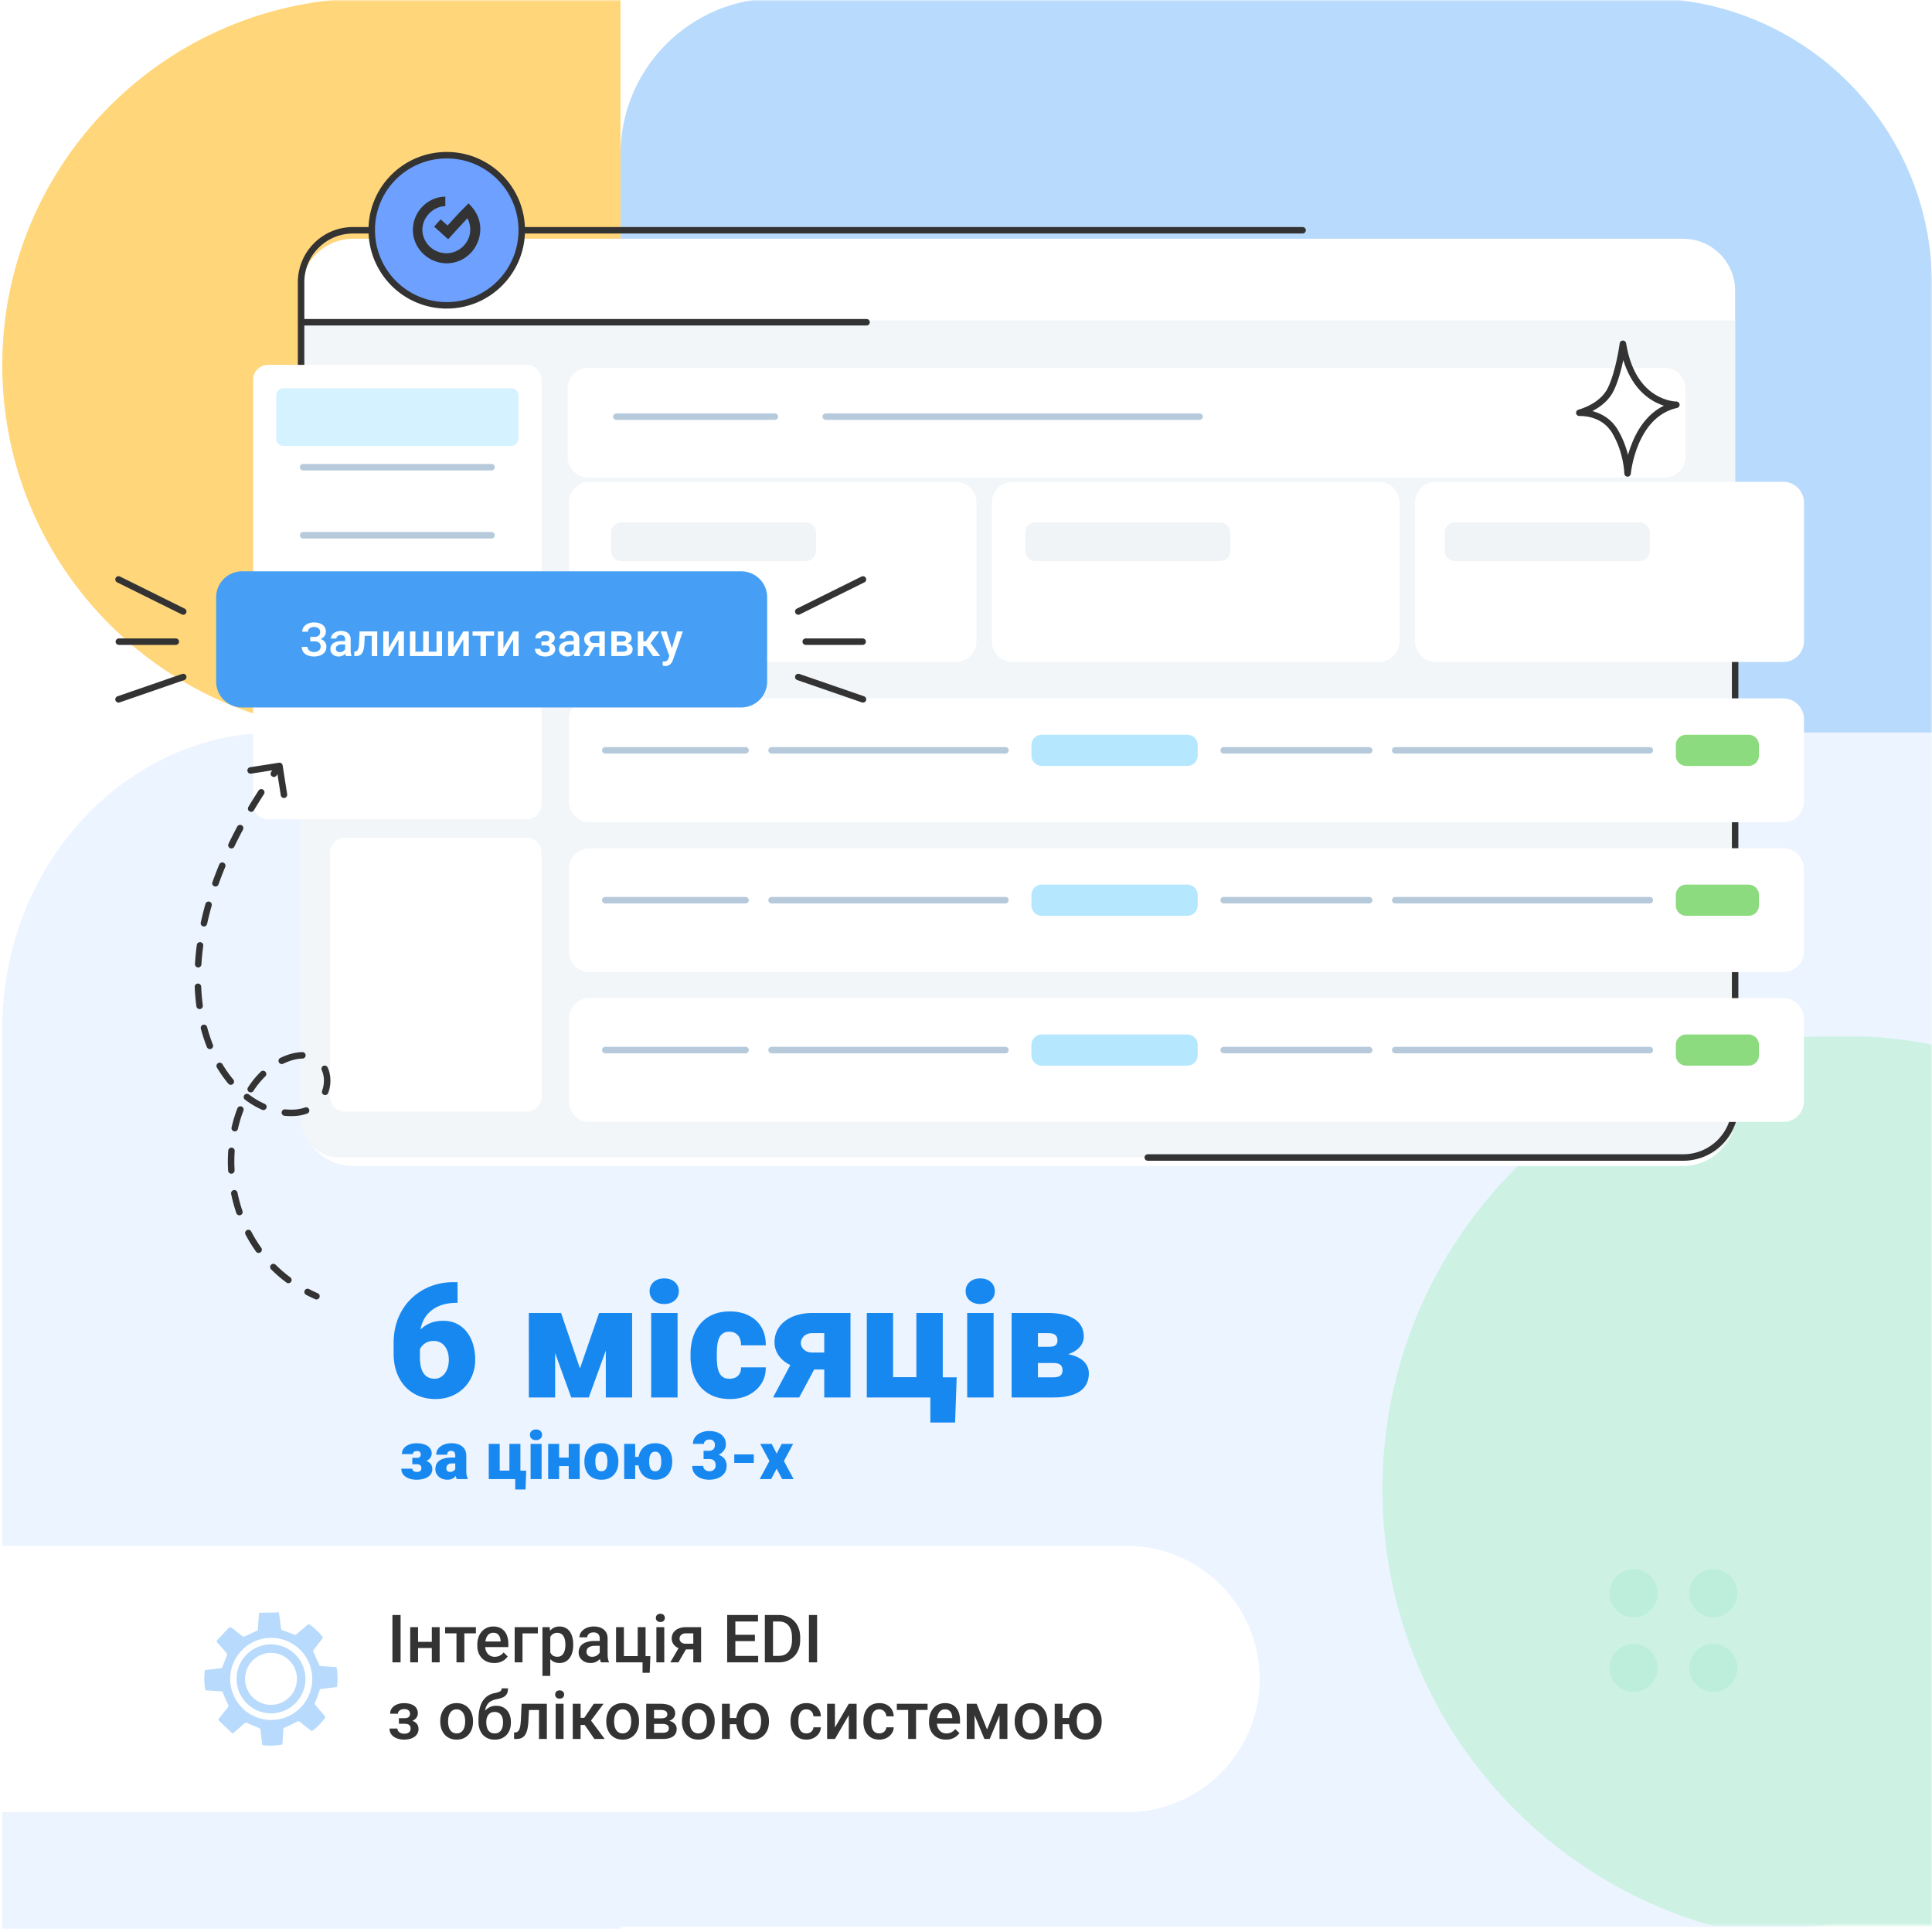 <svg xmlns="http://www.w3.org/2000/svg" width="580" height="580" fill="none"><g clip-path="url(#a)"><mask id="b" width="580" height="580" x="0" y="0" maskUnits="userSpaceOnUse" style="mask-type:luminance"><path fill="#fff" d="M0 0h580v580H0z"/></mask><g mask="url(#b)"><path fill="#B8DAFC" d="M186.269 46.454c0-25.957 21.042-47 47-47H494c47.497 0 86 38.504 86 86v135.609H186.269z"/><path fill="#ECF4FF" d="M183.404 219.884H580v319.644c0 21.496-17.426 38.922-38.922 38.922H183.404z"/><mask id="c" width="274" height="267" x="404" y="311" maskUnits="userSpaceOnUse" style="mask-type:luminance"><path fill="#fff" d="M404 311h274v267H404z"/></mask><g mask="url(#c)"><path fill="#CDF2E4" d="M553.45 583.226c75.173 0 136.113-60.94 136.113-136.113S628.623 311 553.45 311h-2.337C475.94 311 415 371.94 415 447.113s60.94 136.113 136.113 136.113z"/></g><path fill="#ECF4FF" d="M186.269 219.885v359.109H.679V309.026c0-49.21 36.854-89.141 82.27-89.141z"/><path fill="#FFD679" d="M186.269 219.884h-75.132C50.156 219.884.68 170.517.68 109.669S50.156-.546 111.137-.546h75.132z"/><g filter="url(#d)"><path fill="#fff" d="M505.297 69.128H105.99c-8.616 0-15.601 6.985-15.601 15.601v247.164c0 8.616 6.985 15.601 15.601 15.601h399.307c8.616 0 15.601-6.985 15.601-15.601V84.729c0-8.616-6.985-15.601-15.601-15.601"/></g><path fill="#F3F6F8" d="M90.39 96.178h430.508v239.755c0 6.385-5.176 11.561-11.561 11.561H101.95c-6.385 0-11.56-5.176-11.56-11.561z"/><path stroke="#333" stroke-linecap="round" stroke-width="1.946" d="M91.333 96.74H260.15"/><path stroke="#333" stroke-width="1.946" d="M97.968 213.527h-5.861a1.11 1.11 0 0 0-1.11 1.11v5.861c0 .613.497 1.11 1.11 1.11h5.86a1.11 1.11 0 0 0 1.11-1.11v-5.861a1.11 1.11 0 0 0-1.11-1.11Z"/><g filter="url(#e)"><path fill="#fff" d="M499.722 107.321H176.646a6.24 6.24 0 0 0-6.241 6.241v20.449a6.24 6.24 0 0 0 6.241 6.241h323.076a6.24 6.24 0 0 0 6.241-6.241v-20.449a6.24 6.24 0 0 0-6.241-6.241"/><path stroke="#B6CADB" stroke-linecap="round" stroke-width="1.946" d="M185.041 121.957h47.567m15.289 0h112.21"/></g><path stroke="#333" stroke-linecap="round" stroke-width="1.946" d="M391.049 69.128H105.99c-8.616 0-15.601 6.985-15.601 15.602v96.366m430.509-2.855v153.652c0 8.616-6.985 15.601-15.601 15.601H344.565"/><g filter="url(#f)"><path fill="#fff" d="M158.129 107.321H80.431a4.44 4.44 0 0 0-4.441 4.441v127.52a4.44 4.44 0 0 0 4.441 4.441h77.698a4.44 4.44 0 0 0 4.441-4.441v-127.52a4.44 4.44 0 0 0-4.441-4.441"/></g><path fill="#fff" d="M158.129 251.521h-54.61a4.44 4.44 0 0 0-4.441 4.441v73.301a4.44 4.44 0 0 0 4.441 4.441h54.61a4.44 4.44 0 0 0 4.441-4.441v-73.301a4.44 4.44 0 0 0-4.441-4.441"/><path fill="#D4F2FF" d="M153.424 116.556H85.139a2.22 2.22 0 0 0-2.221 2.221v12.874a2.22 2.22 0 0 0 2.221 2.221h68.285a2.22 2.22 0 0 0 2.221-2.221v-12.874a2.22 2.22 0 0 0-2.221-2.221"/><path stroke="#B6CADB" stroke-linecap="round" stroke-width="1.946" d="M90.997 160.686h56.566M90.997 181.12h56.566m-56.566 20.434h56.566m-56.566-61.301h56.566"/><path fill="#6DA0FF" stroke="#333" stroke-width="1.946" d="M134.114 91.668c12.436 0 22.519-10.093 22.519-22.54s-10.083-22.54-22.519-22.54-22.518 10.009-22.518 22.456c0 12.531 10.083 22.624 22.518 22.624Z"/><path fill="#333" d="M134.114 79.054c-5.461 0-10.167-4.457-10.167-10.008s4.538-10.008 9.747-10.008v2.86c-3.445 0-6.89 3.195-6.89 7.064s3.277 7.065 7.226 7.065c3.865 0 7.142-3.196 7.142-7.065 0-1.178-.252-2.355-.84-3.448-1.933 2.018-4.789 5.214-4.873 5.298l-.925 1.01-4.201-3.785 1.933-2.187 2.1 1.85c1.429-1.597 4.033-4.457 5.21-5.55l1.092-1.094 1.008 1.094c1.597 1.85 2.521 4.12 2.521 6.644-.084 5.803-4.621 10.26-10.083 10.26"/><g filter="url(#g)"><path fill="#fff" d="M535.319 206.535H177.022a6.24 6.24 0 0 0-6.241 6.241v24.709a6.24 6.24 0 0 0 6.241 6.241h358.297a6.24 6.24 0 0 0 6.241-6.241v-24.709a6.24 6.24 0 0 0-6.241-6.241"/></g><path stroke="#B6CADB" stroke-linecap="round" stroke-width="1.946" d="M181.702 225.255h42.124m7.801 0h70.207"/><path fill="#6DD3FF" d="M356.44 220.575h-43.685a3.12 3.12 0 0 0-3.12 3.12v3.121a3.12 3.12 0 0 0 3.12 3.12h43.685a3.12 3.12 0 0 0 3.12-3.12v-3.121a3.12 3.12 0 0 0-3.12-3.12" opacity=".5"/><path stroke="#B6CADB" stroke-linecap="round" stroke-width="1.946" d="M367.36 225.255h43.684m7.801 0h76.447"/><path fill="#1CB800" d="M524.935 220.575h-18.722a3.12 3.12 0 0 0-3.12 3.12v3.121a3.12 3.12 0 0 0 3.12 3.12h18.722a3.12 3.12 0 0 0 3.12-3.12v-3.121a3.12 3.12 0 0 0-3.12-3.12" opacity=".5"/><g filter="url(#h)"><path fill="#fff" d="M535.319 251.523H177.022a6.24 6.24 0 0 0-6.241 6.241v24.709a6.24 6.24 0 0 0 6.241 6.241h358.297a6.24 6.24 0 0 0 6.241-6.241v-24.709a6.24 6.24 0 0 0-6.241-6.241"/></g><path stroke="#B6CADB" stroke-linecap="round" stroke-width="1.946" d="M181.702 270.246h42.124m7.801 0h70.207"/><path fill="#6DD3FF" d="M356.44 265.566h-43.685a3.12 3.12 0 0 0-3.12 3.12v3.121a3.12 3.12 0 0 0 3.12 3.12h43.685a3.12 3.12 0 0 0 3.12-3.12v-3.121a3.12 3.12 0 0 0-3.12-3.12" opacity=".5"/><path stroke="#B6CADB" stroke-linecap="round" stroke-width="1.946" d="M367.36 270.246h43.684m7.801 0h76.447"/><path fill="#1CB800" d="M524.935 265.566h-18.722a3.12 3.12 0 0 0-3.12 3.12v3.121a3.12 3.12 0 0 0 3.12 3.12h18.722a3.12 3.12 0 0 0 3.12-3.12v-3.121a3.12 3.12 0 0 0-3.12-3.12" opacity=".5"/><g filter="url(#i)"><path fill="#fff" d="M535.319 296.513H177.022a6.24 6.24 0 0 0-6.241 6.241v24.709a6.24 6.24 0 0 0 6.241 6.241h358.297a6.24 6.24 0 0 0 6.241-6.241v-24.709a6.24 6.24 0 0 0-6.241-6.241"/></g><path stroke="#B6CADB" stroke-linecap="round" stroke-width="1.946" d="M181.702 315.236h42.124m7.801 0h70.207"/><path fill="#6DD3FF" d="M356.439 310.555h-43.685a3.12 3.12 0 0 0-3.12 3.12v3.121a3.12 3.12 0 0 0 3.12 3.12h43.685a3.12 3.12 0 0 0 3.12-3.12v-3.121a3.12 3.12 0 0 0-3.12-3.12" opacity=".5"/><path stroke="#B6CADB" stroke-linecap="round" stroke-width="1.946" d="M367.36 315.236h43.684m7.801 0h76.447"/><path fill="#1CB800" d="M524.935 310.555h-18.722a3.12 3.12 0 0 0-3.12 3.12v3.121a3.12 3.12 0 0 0 3.12 3.12h18.722a3.12 3.12 0 0 0 3.12-3.12v-3.121a3.12 3.12 0 0 0-3.12-3.12" opacity=".5"/><path fill="#fff" d="M535.32 144.637H431.061a6.24 6.24 0 0 0-6.241 6.241v41.613a6.24 6.24 0 0 0 6.241 6.241H535.32a6.24 6.24 0 0 0 6.241-6.241v-41.613a6.24 6.24 0 0 0-6.241-6.241m-121.421 0H304.042a6.24 6.24 0 0 0-6.241 6.241v41.613a6.24 6.24 0 0 0 6.241 6.241h109.857a6.24 6.24 0 0 0 6.241-6.241v-41.613a6.24 6.24 0 0 0-6.241-6.241"/><path fill="#F1F4F7" d="M366.253 156.803h-55.346a3.12 3.12 0 0 0-3.12 3.12v5.411a3.12 3.12 0 0 0 3.12 3.12h55.346a3.12 3.12 0 0 0 3.12-3.12v-5.411a3.12 3.12 0 0 0-3.12-3.12m125.92 0h-55.346a3.12 3.12 0 0 0-3.12 3.12v5.411a3.12 3.12 0 0 0 3.12 3.12h55.346a3.12 3.12 0 0 0 3.12-3.12v-5.411a3.12 3.12 0 0 0-3.12-3.12"/><path fill="#fff" d="M286.879 144.637H177.022a6.24 6.24 0 0 0-6.241 6.241v41.613a6.24 6.24 0 0 0 6.241 6.241h109.857a6.24 6.24 0 0 0 6.241-6.241v-41.613a6.24 6.24 0 0 0-6.241-6.241"/><path fill="#F1F4F7" d="M241.869 156.803h-55.346a3.12 3.12 0 0 0-3.12 3.12v5.411a3.12 3.12 0 0 0 3.12 3.12h55.346a3.12 3.12 0 0 0 3.12-3.12v-5.411a3.12 3.12 0 0 0-3.12-3.12"/><path fill="#469FF4" d="M222.523 171.517H72.673a7.784 7.784 0 0 0-7.784 7.784v25.3a7.784 7.784 0 0 0 7.784 7.784h149.85a7.784 7.784 0 0 0 7.784-7.784v-25.3a7.784 7.784 0 0 0-7.784-7.784"/><path fill="#fff" d="M94.516 192.18h-1.38v-.978h1.189q.636 0 1.032-.185.397-.191.575-.526.184-.342.184-.793a1.37 1.37 0 0 0-.82-1.271q-.417-.205-1.074-.205-.492 0-.895.177a1.6 1.6 0 0 0-.643.499 1.26 1.26 0 0 0-.232.759h-1.716q0-.65.274-1.162.28-.519.758-.882a3.6 3.6 0 0 1 1.115-.554c.434-.134.886-.2 1.34-.198q.819 0 1.483.185.663.177 1.141.533.48.355.732.889.253.526.253 1.223 0 .513-.24.964c-.163.31-.391.581-.67.793a3.4 3.4 0 0 1-1.052.54 4.5 4.5 0 0 1-1.354.192m-1.38-.595h1.38a5.7 5.7 0 0 1 1.47.171q.642.17 1.087.499t.677.813q.232.479.232 1.101 0 .697-.28 1.244-.273.54-.78.916-.505.376-1.196.567c-.49.133-.996.197-1.504.192q-.663 0-1.312-.164a3.9 3.9 0 0 1-1.169-.52 2.7 2.7 0 0 1-.834-.902q-.314-.547-.314-1.313h1.722q0 .424.24.78.246.348.67.56.43.205.998.205.649 0 1.1-.205.458-.205.697-.56.246-.356.246-.8 0-.424-.13-.732a1.17 1.17 0 0 0-.369-.506c-.18-.14-.387-.24-.608-.293a3.3 3.3 0 0 0-.834-.096h-1.19zm10.479 3.883v-3.528q0-.396-.144-.683a1 1 0 0 0-.437-.445q-.287-.156-.725-.157-.403 0-.697.137c-.183.08-.341.208-.458.369a.9.9 0 0 0-.164.526h-1.64q0-.437.211-.847a2.3 2.3 0 0 1 .616-.732c.288-.225.614-.396.963-.506.407-.128.832-.19 1.258-.184q.834 0 1.477.28c.417.174.772.469 1.018.848q.376.56.376 1.408v3.288q0 .506.069.909.075.397.212.691v.109h-1.689a3 3 0 0 1-.184-.677 6 6 0 0 1-.062-.806m.239-3.015.014 1.019h-1.183q-.458 0-.806.088a1.7 1.7 0 0 0-.581.246 1.1 1.1 0 0 0-.349.397q-.116.232-.116.526t.137.54q.137.24.396.376.267.137.643.137.506 0 .881-.205c.236-.124.442-.299.602-.513q.219-.307.232-.581l.534.732a2.5 2.5 0 0 1-.281.601q-.198.322-.519.615a2.58 2.58 0 0 1-1.771.657 2.8 2.8 0 0 1-1.292-.287 2.3 2.3 0 0 1-.888-.787 2.03 2.03 0 0 1-.322-1.127q0-.589.22-1.039.225-.459.655-.766.438-.308 1.067-.465c.469-.115.952-.17 1.435-.164zm8.108-2.898v1.312h-3.61v-1.312zm1.292 0v7.396h-1.648v-7.396zm-5.305 0h1.627l-.198 3.657q-.031.724-.164 1.435-.117.615-.315 1.06a2.2 2.2 0 0 1-.485.711c-.191.182-.42.319-.67.403q-.382.13-.861.13h-.513l-.007-1.353.26-.021c.154-.009.303-.054.437-.13a1 1 0 0 0 .315-.328q.136-.212.219-.547.088-.335.136-.793.055-.458.082-1.066zm8.757 4.99 2.905-4.99h1.648v7.396h-1.648v-4.997l-2.905 4.997h-1.648v-7.396h1.648zm6.35-4.99h1.648v6.084h2.345v-6.084h1.661v6.084h2.338v-6.084h1.647v7.396h-9.639zm13.119 4.99 2.905-4.99h1.647v7.396h-1.647v-4.997l-2.905 4.997h-1.648v-7.396h1.648zm9.727-4.99v7.396h-1.654v-7.396zm2.427 0v1.298h-6.467v-1.298zm2.803 4.99 2.905-4.99h1.647v7.396h-1.647v-4.997l-2.905 4.997h-1.648v-7.396h1.648zm12.844-1.128h-1.421v-.834h1.148q.438 0 .697-.116a.74.74 0 0 0 .376-.322c.08-.151.12-.321.116-.492a1 1 0 0 0-.116-.465.84.84 0 0 0-.376-.369q-.267-.143-.724-.143-.377 0-.677.123a1.13 1.13 0 0 0-.465.341.8.8 0 0 0-.171.506h-1.647q0-.69.389-1.189a2.53 2.53 0 0 1 1.06-.766 3.9 3.9 0 0 1 1.456-.266q.677 0 1.217.143.54.137.916.41.383.267.581.67.204.397.205.923 0 .376-.178.711a1.8 1.8 0 0 1-.513.595 2.6 2.6 0 0 1-.813.396c-.344.1-.701.149-1.06.144m-1.421-.479h1.421q.657 0 1.162.13.506.123.848.369t.513.609q.177.355.178.82 0 .52-.226.937a2 2 0 0 1-.629.697q-.403.287-.964.437c-.404.105-.82.155-1.237.151q-.738 0-1.436-.246a2.7 2.7 0 0 1-1.141-.759q-.445-.52-.445-1.319h1.648q0 .28.171.526t.492.403q.322.15.772.151.465 0 .759-.144.294-.15.438-.39c.093-.157.143-.336.143-.519q0-.369-.143-.595a.82.82 0 0 0-.438-.328 2.2 2.2 0 0 0-.738-.109h-1.148zm9.693 2.53v-3.528q0-.396-.144-.683a1 1 0 0 0-.437-.445q-.288-.156-.725-.157-.403 0-.697.137c-.183.08-.341.208-.458.369a.9.9 0 0 0-.164.526h-1.641q0-.437.212-.847.212-.411.615-.732.404-.321.964-.506c.407-.128.832-.19 1.258-.184q.834 0 1.477.28c.417.174.772.469 1.018.848q.376.56.376 1.408v3.288q0 .506.069.909.075.397.211.691v.109h-1.688a3 3 0 0 1-.185-.677 6 6 0 0 1-.061-.806m.239-3.015.014 1.019h-1.183q-.458 0-.806.088a1.7 1.7 0 0 0-.582.246q-.232.165-.348.397-.117.232-.116.526 0 .294.136.54.138.24.397.376.267.137.642.137.507 0 .882-.205c.236-.125.442-.3.602-.513q.219-.307.232-.581l.533.732q-.1.32-.28.601-.198.322-.519.615a2.58 2.58 0 0 1-1.771.657q-.725 0-1.292-.287a2.3 2.3 0 0 1-.889-.787 2.04 2.04 0 0 1-.321-1.127q0-.589.219-1.039.225-.459.656-.766.438-.308 1.067-.465c.469-.115.952-.17 1.435-.164zm4.696.882h1.709l-2.098 3.616h-1.702zm1.204-3.78h3.171v7.396h-1.64v-6.098h-1.531q-.466 0-.766.164a1.04 1.04 0 0 0-.444.417 1.03 1.03 0 0 0-.014 1.033q.136.246.417.403.287.157.718.157h2.173v1.203h-2.173a4 4 0 0 1-1.224-.171 2.8 2.8 0 0 1-.916-.485 2.15 2.15 0 0 1-.574-.731 2.2 2.2 0 0 1-.198-.923q0-.513.205-.944.204-.43.588-.752.389-.321.943-.492a4.2 4.2 0 0 1 1.265-.177m8.599 4.231h-2.365l-.014-1.162h1.942q.478 0 .786-.096.314-.095.465-.287a.77.77 0 0 0 .15-.478q0-.233-.089-.404a.7.7 0 0 0-.273-.287 1.2 1.2 0 0 0-.451-.164 3 3 0 0 0-.623-.055h-1.346v6.098h-1.648v-7.396h2.994q.712 0 1.279.123.574.123.977.376.403.252.616.642.218.383.218.902 0 .343-.15.643c-.101.208-.249.39-.431.533a2.4 2.4 0 0 1-.704.383q-.466.154-.957.178zm0 3.165h-2.844l.657-1.299h2.187q.437 0 .725-.109a.86.86 0 0 0 .424-.315.87.87 0 0 0 .143-.499.9.9 0 0 0-.137-.506.84.84 0 0 0-.423-.321q-.28-.116-.732-.116h-1.88l.014-1.162h2.235l.472.451q.704.048 1.169.301.465.252.697.636.233.382.233.834 0 .519-.199.916c-.13.267-.328.496-.574.663a2.8 2.8 0 0 1-.923.396q-.546.13-1.244.13m6.139-7.396v7.396h-1.648v-7.396zm4.826 0-3.329 4.45h-1.88l-.219-1.491h1.374l1.996-2.959zm-1.928 7.396-2.228-3.227 1.299-.936 3.096 4.163zm5.209-.807 2.01-6.589h1.764l-2.967 8.524q-.102.273-.267.595a2.7 2.7 0 0 1-.43.608q-.26.294-.65.472-.39.184-.943.184a2 2 0 0 1-.424-.041 6 6 0 0 1-.376-.075l-.007-1.258q.068.007.164.014.103.007.164.007.411 0 .684-.103a.95.95 0 0 0 .444-.314q.178-.219.301-.588zm-1.135-6.589 1.757 5.537.294 1.736-1.141.294-2.687-7.567z"/><path stroke="#333" stroke-linecap="round" stroke-linejoin="round" stroke-width="1.946" d="M52.778 192.632H35.682m19.33-9.049-19.428-9.633m19.428 29.289-19.428 6.714m206.299-17.321h17.096m-19.33-9.049 19.427-9.633m-19.427 29.289 19.427 6.714"/><path fill="#fff" stroke="#333" stroke-linecap="round" stroke-linejoin="round" stroke-miterlimit="10" stroke-width="1.946" d="M487.206 103.201s-1.077 8.309-3.609 13.612c-2.585 5.412-9.48 7.106-9.48 7.106s7.164-.492 10.773 5.686c3.609 6.122 3.717 12.518 3.717 12.518s1.616-17.712 14.651-20.609c-.161 0-13.089 0-16.052-18.313"/><path fill="#333" d="M84.851 229.784a.977.977 0 0 0-1.112-.811l-8.651 1.358a.97.97 0 0 0-.795.733.97.97 0 0 0 .717 1.174 1 1 0 0 0 .379.016l7.69-1.207 1.208 7.69a.97.97 0 0 0 1.112.81.97.97 0 0 0 .795-.733 1 1 0 0 0 .015-.379zm9.759 160.242a.97.97 0 0 0 1.065-.187.98.98 0 0 0 .236-1.055.98.98 0 0 0-.515-.539zm-1.816-3.03a.97.97 0 0 0-.742-.065.971.971 0 0 0-.157 1.791zm-6.839-1.992a.974.974 0 1 0 1.162-1.561zm-3.187-5.307a.98.98 0 0 0-.69-.288.97.97 0 0 0-.974.978.97.97 0 0 0 .291.689zm-5.915-3.964a.98.98 0 0 0 1.012.382.98.98 0 0 0 .606-.434.98.98 0 0 0-.035-1.081zm-1.426-6.025a.96.96 0 0 0-.572-.477.97.97 0 0 0-1.037.305.97.97 0 0 0-.115 1.075zm-4.481-5.538a.97.97 0 0 0 1.24.621.97.97 0 0 0 .602-1.248zm.34-6.183a.974.974 0 0 0-1.906.389zm-2.804-6.552a.973.973 0 0 0 1.943-.111zm1.973-5.869a.98.98 0 0 0-.238-.706.98.98 0 0 0-.668-.33.98.98 0 0 0-1.036.905zm-.94-7.065a.974.974 0 0 0 1.899.428zm3.561-5.062a.972.972 0 1 0-1.814-.703zm1.374-6.99a.972.972 0 0 0 1.631 1.061zm5.203-3.325a.97.97 0 0 0 .294-.684.975.975 0 0 0-1.333-.918 1 1 0 0 0-.319.207zm4.473-5.521a.974.974 0 0 0 .846 1.753zm6.665.19a.975.975 0 0 0 .963-.983.97.97 0 0 0-.984-.963zm7.56 2.652a.973.973 0 0 0-1.79.074.98.98 0 0 0 .02.739zm-1.656 6.993a.972.972 0 1 0 1.823.681zm-4.496 6.872a.97.97 0 0 0 .569-.498.976.976 0 0 0-.473-1.311.98.98 0 0 0-.756-.021zm-6.584-1.272a.973.973 0 0 0-.19 1.937zm-6.947.126a.97.97 0 0 0 1.284-.494.97.97 0 0 0-.494-1.284zm-3.948-4.599a.97.97 0 0 0-1.364.188.96.96 0 0 0-.188.72.97.97 0 0 0 .376.643zm-6.174-3.239a.97.97 0 0 0 1.608-.177.98.98 0 0 0 .065-.742 1 1 0 0 0-.183-.333zm-1.744-5.814a.97.97 0 0 0-1.346-.355.96.96 0 0 0-.447.608.98.98 0 0 0 .123.745zm-4.69-5.158a.976.976 0 0 0 1.254.522.976.976 0 0 0 .554-1.24zm.051-6.082a.975.975 0 0 0-1.882.496zm-3.203-6.206a.972.972 0 0 0 1.461.731.97.97 0 0 0 .467-.991zm1.44-5.884a.975.975 0 0 0-1.68-.608.97.97 0 0 0-.264.687zm-1.875-6.739a.974.974 0 0 0 1.943.114zm2.491-5.525a.973.973 0 0 0-1.928-.261zm-.743-6.963a.973.973 0 0 0 1.902.414zm3.287-5.104a.974.974 0 0 0-1.872-.532zm.19-6.969a.976.976 0 0 0 .603 1.205.974.974 0 0 0 1.23-.551zm3.886-4.666a.974.974 0 0 0-1.797-.746zm.973-6.922a.97.97 0 0 0 .14 1.085.98.98 0 0 0 .678.327.98.98 0 0 0 .71-.257 1 1 0 0 0 .225-.311zm4.34-4.245a.973.973 0 0 0-1.715-.919zm1.615-6.802a.973.973 0 0 0 1.672.997zm4.688-3.854a.97.97 0 0 0-.288-1.345.98.98 0 0 0-.733-.135.97.97 0 0 0-.613.423zm2.145-6.649a.973.973 0 0 0 1.59 1.12zm13.999 156.501a45 45 0 0 1-2.602-1.249l-.899 1.726q1.319.687 2.715 1.304zm-8.279-4.802a40 40 0 0 1-4.349-3.746l-1.373 1.379a42 42 0 0 0 4.56 3.928zm-8.681-8.843a41 41 0 0 1-3.009-4.892l-1.724.903a43 43 0 0 0 3.15 5.122zm-5.648-11.057a45 45 0 0 1-1.502-5.556l-1.906.389c.4 1.962.922 3.898 1.566 5.794zm-2.363-12.219c-.11-1.918-.1-3.841.03-5.758l-1.942-.131a48 48 0 0 0-.031 6zm.989-12.395c.43-1.909.987-3.747 1.662-5.49l-1.814-.703a41 41 0 0 0-1.747 5.765zm4.667-11.419a25.5 25.5 0 0 1 3.572-4.386l-1.358-1.395a27.5 27.5 0 0 0-3.845 4.72zm8.891-8.154q1.261-.61 2.599-1.02l-.57-1.861q-1.49.459-2.875 1.128zm2.599-1.02c1.197-.367 2.27-.533 3.22-.543l-.021-1.946c-1.161.012-2.419.214-3.769.628zm9.01 2.922c.83 1.805.895 4.088.114 6.18l1.823.681c.947-2.535.896-5.359-.167-7.674zm-5.042 11.222c-.935.337-1.999.557-3.197.62l.104 1.944c1.376-.073 2.628-.328 3.753-.734zm-3.197.62q-1.366.072-2.727-.062l-.19 1.937q1.509.148 3.021.069zm-8.884-1.714a24 24 0 0 1-4.738-2.821l-1.176 1.551a26 26 0 0 0 5.124 3.048zm-9.422-7.312a35 35 0 0 1-3.234-4.562l-1.67.998a37 37 0 0 0 3.414 4.816zm-6.115-10.438a47 47 0 0 1-1.757-5.364l-1.882.496a49 49 0 0 0 1.83 5.586zm-3.033-11.83a60 60 0 0 1-.486-5.624l-1.946.079c.08 2 .252 3.936.504 5.805l1.93-.26zm-.419-12.249q.159-2.75.547-5.639l-1.928-.261a77 77 0 0 0-.563 5.786zm1.706-12.188a92 92 0 0 1 1.387-5.518l-1.874-.532a94 94 0 0 0-1.415 5.636zm3.408-11.833a111 111 0 0 1 2.053-5.32l-1.797-.746a113 113 0 0 0-2.089 5.412zm4.781-11.398a133 133 0 0 1 2.587-5.089l-1.717-.919a135 135 0 0 0-2.625 5.164zm5.872-10.894a157 157 0 0 1 3.016-4.851l-1.633-1.057a160 160 0 0 0-3.055 4.911zm6.753-10.38a192 192 0 0 1 1.688-2.357l-1.572-1.146a173 173 0 0 0-1.708 2.383z"/><path fill="#007CEF" d="M136.094 384.912h1.266v6.211h-.422q-2.273 0-4.265.633a9.9 9.9 0 0 0-3.469 1.922q-1.477 1.266-2.32 3.211-.82 1.945-.821 4.57v5.977q0 1.64.281 2.859.282 1.218.844 2.016.563.796 1.383 1.195.844.399 1.945.398.915 0 1.688-.422a4.04 4.04 0 0 0 1.336-1.195 5.6 5.6 0 0 0 .89-1.805 7.9 7.9 0 0 0 .305-2.25q0-1.312-.328-2.367t-.938-1.781q-.585-.75-1.429-1.125a4.1 4.1 0 0 0-1.805-.398q-1.5 0-2.555.679-1.031.657-1.57 1.688-.516 1.031-.516 2.086l-1.898-1.922q-.047-1.406.539-2.906t1.758-2.789q1.172-1.29 2.93-2.086 1.757-.797 4.078-.797 2.343 0 4.125.89a8.5 8.5 0 0 1 3.023 2.485q1.242 1.593 1.875 3.726t.633 4.617q0 2.508-.891 4.665a11.1 11.1 0 0 1-2.461 3.726 11.3 11.3 0 0 1-3.773 2.484q-2.18.891-4.805.891-2.696 0-4.992-.914a11.7 11.7 0 0 1-3.984-2.695q-1.687-1.782-2.649-4.336-.937-2.555-.937-5.789v-2.883q0-4.383 1.429-7.805 1.454-3.422 3.938-5.789a17.2 17.2 0 0 1 5.742-3.633q3.235-1.242 6.82-1.242m38.016 25.899 5.742-16.641h6.117l-9.21 25.359h-5.274l-9.187-25.359h6.14zm-7.453-16.641v25.359h-7.898V394.17zm15.211 25.359V394.17h7.898v25.359zm21.539-25.359v25.359h-7.922V394.17zm-8.391-6.539q0-1.687 1.219-2.766 1.219-1.077 3.164-1.078 1.946 0 3.164 1.078 1.22 1.078 1.219 2.766t-1.219 2.766-3.164 1.078-3.164-1.078-1.219-2.766m23.977 26.273q1.101 0 1.875-.398a2.8 2.8 0 0 0 1.195-1.172q.421-.774.399-1.852h7.429q.024 2.86-1.406 5.016-1.406 2.133-3.844 3.328-2.413 1.172-5.461 1.172-2.976 0-5.203-.961-2.226-.984-3.726-2.719-1.477-1.757-2.227-4.101-.726-2.344-.726-5.086v-.539q0-2.743.726-5.086.75-2.367 2.227-4.102 1.5-1.758 3.703-2.718 2.226-.985 5.18-.985 3.163 0 5.578 1.196 2.437 1.195 3.82 3.468 1.383 2.274 1.359 5.508h-7.429q.023-1.149-.352-2.062a3.16 3.16 0 0 0-1.172-1.454q-.773-.562-1.992-.562t-1.969.539-1.148 1.5q-.375.938-.516 2.156-.117 1.22-.117 2.602v.539q0 1.406.117 2.648.141 1.22.539 2.157c.243.58.641 1.083 1.149 1.453q.75.515 1.992.515m19.969-7.289h7.875l-6.914 12.914h-7.852zm4.968-12.445h11.391v25.359h-7.875v-19.312h-3.516q-1.148 0-1.945.445-.773.445-1.172 1.149-.398.68-.398 1.382 0 .68.398 1.336.398.657 1.196 1.102.819.422 1.992.422h6.586v5.086h-6.586q-2.649 0-4.782-.61-2.109-.609-3.609-1.711-1.5-1.125-2.297-2.625t-.797-3.281q0-1.898.797-3.492.796-1.594 2.274-2.766 1.5-1.195 3.609-1.828 2.109-.656 4.734-.656m16.289 25.359V394.17h7.899v19.266h6.984V394.17h7.922v25.359zm26.977-6.047-.469 13.571h-7.429v-7.524h-2.625v-6.047zm11.086-19.312v25.359h-7.922V394.17zm-8.391-6.539q0-1.687 1.219-2.766 1.219-1.077 3.164-1.078 1.946 0 3.164 1.078 1.22 1.078 1.219 2.766t-1.219 2.766-3.164 1.078q-1.945 0-3.164-1.078t-1.219-2.766m26.321 21.562h-7.782l-.046-4.875h6.468q.962 0 1.524-.211.586-.21.82-.632.258-.446.258-1.055 0-.61-.188-1.031a1.44 1.44 0 0 0-.539-.68 2.3 2.3 0 0 0-.89-.375 6 6 0 0 0-1.266-.117h-2.977v19.312h-7.898V394.17h10.875q2.508 0 4.5.445 1.992.423 3.375 1.313 1.406.867 2.156 2.203t.75 3.141q0 1.171-.562 2.203t-1.664 1.828q-1.079.797-2.672 1.312-1.594.492-3.656.61zm0 10.336h-9.493l2.415-6.047h7.078q.984 0 1.593-.234.61-.235.891-.703.281-.469.281-1.148 0-.657-.234-1.149t-.844-.773q-.585-.282-1.687-.282h-6.188l.047-4.875h6.68l1.687 1.993q2.954.164 4.805 1.007 1.875.844 2.742 2.133.891 1.29.891 2.836 0 1.805-.703 3.164-.68 1.359-2.039 2.274-1.36.89-3.352 1.359-1.97.445-4.57.445M125.938 438.99h-2.168v-1.328h1.358q.42 0 .674-.127a.8.8 0 0 0 .381-.351c.086-.163.129-.344.127-.528q0-.254-.088-.488a.76.76 0 0 0-.313-.391q-.234-.156-.693-.156-.382 0-.664.098a.9.9 0 0 0-.44.303.8.8 0 0 0-.156.507h-3.301q0-1.025.586-1.748.587-.732 1.572-1.113a5.9 5.9 0 0 1 2.178-.391q1.045 0 1.895.205.849.196 1.455.586.605.391.927.967.333.566.333 1.319 0 .537-.254 1.015-.255.478-.733.85a3.7 3.7 0 0 1-1.162.566 5.2 5.2 0 0 1-1.514.205m-2.168-.703h2.168q.938 0 1.651.186.722.176 1.211.527.487.351.732.869.254.508.254 1.172 0 .752-.351 1.348c-.25.405-.591.746-.997.996a5 5 0 0 1-1.523.625c-.63.148-1.276.22-1.924.215a6.6 6.6 0 0 1-2.139-.352q-1.035-.352-1.699-1.084t-.664-1.885h3.301q0 .264.146.489.147.224.459.361.323.127.831.127.498 0 .771-.166a.9.9 0 0 0 .391-.43q.117-.264.117-.537 0-.42-.156-.674a.9.9 0 0 0-.469-.371 2 2 0 0 0-.752-.127h-1.358zm12.901 3.086v-4.355q0-.45-.127-.772a1 1 0 0 0-.401-.498q-.273-.186-.732-.185a1.44 1.44 0 0 0-.635.127.87.87 0 0 0-.4.38q-.137.254-.137.645h-3.291q0-.732.322-1.358.333-.635.938-1.103.615-.469 1.465-.723a6.5 6.5 0 0 1 1.914-.263q1.26 0 2.246.42.996.42 1.572 1.259.576.83.576 2.09v4.326q0 1.036.118 1.573.116.526.332.927v.166h-3.301a4.5 4.5 0 0 1-.352-1.191 10 10 0 0 1-.107-1.465m.4-3.799.02 1.758h-1.455q-.46 0-.782.127a1.32 1.32 0 0 0-.781.84 2 2 0 0 0-.078.576q0 .293.137.527.146.225.39.352t.547.127q.547 0 .928-.205c.237-.123.441-.3.596-.518q.204-.303.205-.566l.722 1.348q-.195.39-.449.791-.256.414-.615.742a3 3 0 0 1-.889.547q-.527.205-1.279.205-.976 0-1.797-.401a3.34 3.34 0 0 1-1.299-1.113 2.9 2.9 0 0 1-.488-1.66q0-.82.293-1.465.303-.644.908-1.094.606-.449 1.543-.683.938-.235 2.207-.235zm9.658 6.455v-10.566h3.291v8.027h2.911v-8.027h3.3v10.566zm11.241-2.519-.196 5.654h-3.095v-3.135h-1.094v-2.519zm4.619-8.047v10.566h-3.301v-10.566zm-3.496-2.725q0-.703.508-1.152.507-.449 1.318-.449.81 0 1.318.449.508.45.508 1.152 0 .703-.508 1.153-.507.449-1.318.449-.81 0-1.318-.449a1.48 1.48 0 0 1-.508-1.153m12.832 6.846v2.529h-5.274v-2.529zm-4.073-4.121v10.566h-3.291v-10.566zm6.182 0v10.566h-3.301v-10.566zm1.406 5.391v-.206q0-1.161.332-2.138c.206-.63.538-1.212.977-1.709q.644-.723 1.592-1.123.947-.41 2.187-.41 1.25 0 2.198.41a4.4 4.4 0 0 1 1.601 1.123c.439.497.771 1.079.977 1.709q.332.977.332 2.138v.206q0 1.152-.332 2.138a5 5 0 0 1-.977 1.709q-.644.723-1.592 1.123-.947.4-2.187.401-1.24 0-2.197-.401a4.4 4.4 0 0 1-1.602-1.123 5 5 0 0 1-.977-1.709 6.7 6.7 0 0 1-.332-2.138m3.291-.206v.206q0 .595.088 1.113.089.518.293.908.206.381.557.596t.879.215q.517 0 .859-.215.352-.215.557-.596.205-.39.293-.908.087-.518.088-1.113v-.206q0-.576-.088-1.083a3 3 0 0 0-.293-.909 1.57 1.57 0 0 0-.557-.625q-.351-.224-.879-.224-.518 0-.869.224-.342.225-.547.625a3.1 3.1 0 0 0-.293.909q-.09.538-.088 1.083m14.952-1.279v2.549h-5.752v-2.549zm-2.998-3.906v10.566h-3.301v-10.566zm.917 5.391v-.206q0-1.161.333-2.138c.205-.63.537-1.212.976-1.709q.644-.723 1.592-1.123.957-.41 2.187-.41 1.25 0 2.198.41a4.35 4.35 0 0 1 1.601 1.123q.654.723.977 1.709.332.977.332 2.138v.206q0 1.152-.332 2.138a4.9 4.9 0 0 1-.967 1.709q-.645.723-1.602 1.123-.947.4-2.187.401-1.24 0-2.197-.401a4.5 4.5 0 0 1-1.602-1.123 5 5 0 0 1-.976-1.709 6.6 6.6 0 0 1-.333-2.138m3.291-.206v.206q0 .595.088 1.113.089.518.293.908.206.381.557.596t.879.215q.517 0 .859-.215.352-.215.557-.596.205-.39.293-.908t.088-1.113v-.206q0-.576-.088-1.083a3 3 0 0 0-.293-.909 1.57 1.57 0 0 0-.557-.625q-.351-.224-.879-.224-.517 0-.869.224-.342.225-.547.625a3.1 3.1 0 0 0-.293.909q-.09.538-.088 1.083m16.329-3.105h1.601q.616 0 1.006-.215.4-.225.596-.625c.136-.304.203-.634.195-.967q0-.43-.185-.791a1.33 1.33 0 0 0-.547-.576q-.372-.224-.948-.224-.39 0-.761.166c-.239.098-.45.252-.616.449a1.1 1.1 0 0 0-.234.713h-3.301q0-1.212.664-2.071.675-.869 1.768-1.328a6 6 0 0 1 2.373-.468q1.513 0 2.656.468 1.143.46 1.778 1.367.644.899.644 2.227 0 .732-.342 1.377t-.957 1.133-1.445.771a5.6 5.6 0 0 1-1.797.274h-2.148zm0 2.451v-1.64h2.148q1.065 0 1.943.244.88.234 1.514.703.635.469.977 1.162.342.684.341 1.572 0 .996-.4 1.778a3.76 3.76 0 0 1-1.123 1.318 5.3 5.3 0 0 1-1.689.82 7.7 7.7 0 0 1-2.1.274 7 7 0 0 1-1.777-.235 5.4 5.4 0 0 1-1.621-.742 3.9 3.9 0 0 1-1.182-1.289q-.44-.791-.44-1.885h3.301q0 .45.244.821.255.36.674.576t.908.215q.606 0 1.026-.225a1.64 1.64 0 0 0 .879-1.494q0-.723-.244-1.152a1.4 1.4 0 0 0-.694-.625q-.449-.196-1.084-.196zm15.078-1.367v2.549h-5.869v-2.549zm5.371-3.164 1.484 2.91 1.533-2.91h3.418l-2.773 5.146 2.92 5.42h-3.447l-1.651-3.125-1.64 3.125h-3.448l2.92-5.42-2.763-5.146z" opacity=".9"/><path fill="#6DD3FF" fill-rule="evenodd" d="M103.294 522.232c0 5.374-4.356 9.731-9.73 9.731H77.752c-5.374 0-9.73-4.357-9.73-9.731a9.73 9.73 0 0 1 9.73-9.73h15.812a9.73 9.73 0 0 1 9.73 9.73" clip-rule="evenodd"/><path fill="#fff" fill-rule="evenodd" d="M93.496 514.447c-4.328 0-7.838 3.486-7.838 7.785s3.51 7.784 7.838 7.784c4.33 0 7.839-3.485 7.839-7.784s-3.511-7.785-7.839-7.785" clip-rule="evenodd"/><path fill="#fff" d="M.68 464.065h337.504c22.083 0 39.985 17.902 39.985 39.985s-17.902 39.985-39.985 39.985H.68z"/><path fill="#333" d="M120.259 484.831v14.219h-2.452v-14.219zm10.029 8.067v1.855h-5.469v-1.855zm-4.785-4.414v10.566h-2.354v-10.566zm6.484 0v10.566h-2.353v-10.566zm7.412 0v10.566h-2.363v-10.566zm3.467 0v1.855h-9.238v-1.855zm5.508 10.761q-1.172 0-2.119-.38a4.7 4.7 0 0 1-1.602-1.084 4.8 4.8 0 0 1-1.006-1.631 5.7 5.7 0 0 1-.351-2.022v-.39q0-1.24.361-2.246a5.1 5.1 0 0 1 1.006-1.719q.644-.723 1.523-1.104a4.7 4.7 0 0 1 1.905-.381q1.133 0 1.982.381c.548.24 1.03.608 1.406 1.074q.567.684.84 1.631c.195.679.291 1.383.283 2.09v1.006h-8.164v-1.689h5.84v-.186a3.3 3.3 0 0 0-.254-1.191 2.03 2.03 0 0 0-.693-.899q-.469-.342-1.25-.342-.586 0-1.045.254-.45.245-.752.713-.303.469-.469 1.133a6.4 6.4 0 0 0-.156 1.475v.39q0 .693.185 1.289.196.587.567 1.026t.898.693q.528.244 1.201.244.85 0 1.514-.342.664-.341 1.153-.966l1.24 1.201c-.252.358-.551.68-.889.957q-.547.448-1.338.732-.781.283-1.816.283m13.095-10.761v1.875h-4.609v8.691h-2.353v-10.566zm3.731 2.031v12.598h-2.354v-14.629h2.168zm6.885 3.154v.205q0 1.153-.274 2.139a5.2 5.2 0 0 1-.791 1.709c-.332.47-.77.855-1.279 1.123q-.762.4-1.758.4-.986 0-1.728-.361a3.54 3.54 0 0 1-1.241-1.045 5.7 5.7 0 0 1-.82-1.582 10 10 0 0 1-.43-2.012v-.791q.127-1.161.43-2.109a5.7 5.7 0 0 1 .82-1.631c.325-.444.75-.806 1.241-1.055q.732-.37 1.709-.371.996 0 1.767.391c.515.255.961.63 1.299 1.094q.528.703.791 1.699.264.987.264 2.197m-2.354.205v-.205a6.3 6.3 0 0 0-.137-1.357 3.5 3.5 0 0 0-.429-1.113 2.1 2.1 0 0 0-.752-.743q-.45-.273-1.084-.273-.625 0-1.074.215-.45.205-.752.576a2.7 2.7 0 0 0-.469.869q-.166.488-.234 1.065v1.894q.117.704.4 1.289.284.586.801.938.527.34 1.347.341.636 0 1.084-.273.45-.273.733-.752.292-.488.429-1.123c.094-.443.14-.895.137-1.348m10.313 3.057v-5.039q0-.567-.205-.977a1.44 1.44 0 0 0-.625-.634q-.41-.225-1.036-.225-.576 0-.996.195t-.654.528c-.156.22-.237.483-.234.752h-2.344q0-.626.303-1.211.302-.586.879-1.045a4.4 4.4 0 0 1 1.377-.723 5.7 5.7 0 0 1 1.796-.264q1.192 0 2.11.401.927.4 1.455 1.211.537.8.537 2.011v4.698q0 .722.098 1.299.107.566.302.986v.156h-2.412a4.2 4.2 0 0 1-.263-.967 8 8 0 0 1-.088-1.152m.341-4.307.02 1.455h-1.689q-.655 0-1.153.127a2.4 2.4 0 0 0-.83.352 1.5 1.5 0 0 0-.498.566 1.65 1.65 0 0 0-.166.752q0 .42.195.772.196.342.567.537.381.195.918.195.722 0 1.26-.293.547-.303.859-.732.312-.44.332-.83l.762 1.045q-.143.456-.401.859a4.2 4.2 0 0 1-.742.879c-.32.286-.686.514-1.084.674q-.625.264-1.445.263-1.035 0-1.846-.41a3.3 3.3 0 0 1-1.269-1.123 2.9 2.9 0 0 1-.459-1.611q0-.84.312-1.484a2.9 2.9 0 0 1 .938-1.094q.624-.44 1.523-.664.899-.235 2.051-.235zm4.561 6.426v-10.566h2.354v8.691h4.14v-8.691h2.363v10.566zm10.293-1.865-.186 5h-2.158v-3.135h-1.269v-1.865zm4.18-8.701v10.566h-2.364v-10.566zm-2.52-2.774a1.2 1.2 0 0 1 .352-.888q.362-.362.996-.362.624 0 .986.362.361.351.361.888 0 .528-.361.879-.362.352-.986.352-.635 0-.996-.352a1.18 1.18 0 0 1-.352-.879m7.324 8.174h2.442l-2.998 5.166h-2.432zm1.719-5.4h4.531v10.566h-2.343v-8.711h-2.188q-.664 0-1.094.235a1.5 1.5 0 0 0-.634.595 1.48 1.48 0 0 0-.02 1.475q.195.351.596.576.41.225 1.025.225h3.106v1.718h-3.106q-.977 0-1.748-.244-.771-.253-1.308-.693a3.1 3.1 0 0 1-.821-1.045 3.1 3.1 0 0 1-.283-1.318q0-.733.293-1.348.292-.615.84-1.074.557-.46 1.347-.703.802-.255 1.807-.254m21.67 8.623v1.943h-7.549v-1.943zm-6.855-12.276v14.219h-2.452v-14.219zm5.869 5.938v1.914h-6.563v-1.914zm.937-5.938v1.953h-7.5v-1.953zm6.182 14.219h-3.037l.019-1.943h3.018q1.318 0 2.207-.576.898-.577 1.348-1.651.459-1.074.459-2.558v-.772q0-1.152-.264-2.041-.254-.888-.762-1.494a3.2 3.2 0 0 0-1.23-.918q-.723-.312-1.67-.313h-3.184v-1.953h3.184q1.415 0 2.588.479a5.7 5.7 0 0 1 2.021 1.357 6 6 0 0 1 1.318 2.129q.459 1.24.459 2.774v.752q0 1.533-.459 2.773a6 6 0 0 1-1.318 2.129 5.9 5.9 0 0 1-2.051 1.357q-1.181.47-2.646.469m-1.68-14.219v14.219h-2.451v-14.219zm13.233 0v14.219h-2.452v-14.219zm-123.516 32.17h-2.031v-1.191h1.64q.626 0 .996-.166.38-.167.538-.459.165-.303.166-.703c0-.232-.057-.46-.166-.664q-.157-.322-.538-.528-.38-.205-1.035-.205-.537 0-.967.176-.419.176-.664.488-.243.313-.244.723h-2.353q0-.987.556-1.699.567-.713 1.514-1.094a5.5 5.5 0 0 1 2.08-.381 6.8 6.8 0 0 1 1.738.205q.772.196 1.309.586.547.381.83.957.293.567.293 1.319 0 .537-.254 1.015c-.181.332-.43.622-.732.85a3.7 3.7 0 0 1-1.162.566q-.674.205-1.514.205m-2.031-.683h2.031q.937 0 1.66.185.723.175 1.211.528.489.351.732.869.255.507.254 1.172 0 .741-.322 1.337a2.86 2.86 0 0 1-.898.997 4.3 4.3 0 0 1-1.377.625 6.8 6.8 0 0 1-1.768.214 6.1 6.1 0 0 1-2.051-.351 3.85 3.85 0 0 1-1.63-1.084q-.635-.742-.635-1.885h2.353q0 .4.244.752.245.351.704.576.459.215 1.103.215.664 0 1.084-.205c.257-.123.474-.316.625-.557q.205-.35.205-.742 0-.527-.205-.849a1.16 1.16 0 0 0-.625-.469q-.42-.156-1.055-.156h-1.64zm12.422.566v-.225q0-1.142.332-2.119.332-.986.957-1.709a4.3 4.3 0 0 1 1.543-1.132q.918-.411 2.07-.411 1.163 0 2.07.411.918.4 1.553 1.132c.433.5.762 1.081.967 1.709q.332.977.332 2.119v.225a6.5 6.5 0 0 1-.332 2.119 5.1 5.1 0 0 1-.967 1.709q-.635.723-1.543 1.133-.907.4-2.061.4-1.161 0-2.08-.4a4.5 4.5 0 0 1-1.543-1.133 5.1 5.1 0 0 1-.966-1.709 6.5 6.5 0 0 1-.332-2.119m2.353-.225v.225q0 .713.147 1.348.146.635.459 1.113.312.479.8.752t1.162.273q.655 0 1.133-.273.489-.273.801-.752.312-.478.459-1.113.156-.635.156-1.348v-.225q0-.702-.156-1.328a3.4 3.4 0 0 0-.469-1.123 2.24 2.24 0 0 0-.8-.761q-.478-.284-1.143-.284t-1.152.284a2.26 2.26 0 0 0-.791.761q-.313.489-.459 1.123-.147.626-.147 1.328m16.074-9.804h1.905q0 .869-.245 1.435-.234.556-.703.918a3.7 3.7 0 0 1-1.142.567q-.674.215-1.563.39a5.2 5.2 0 0 0-1.484.557 3.25 3.25 0 0 0-1.104 1.045q-.44.664-.634 1.709-.196 1.045-.118 2.549v.664l-1.865.166v-.664q0-1.866.342-3.252.342-1.387.967-2.334a5.2 5.2 0 0 1 1.504-1.524 5.6 5.6 0 0 1 1.953-.781q.732-.156 1.221-.312.488-.166.722-.42.244-.264.244-.713m-1.65 5.224q1.054 0 1.875.372.82.36 1.387 1.015.566.655.859 1.543c.207.624.309 1.277.303 1.934v.215a6.1 6.1 0 0 1-.322 2.021 4.7 4.7 0 0 1-.948 1.621 4.4 4.4 0 0 1-1.533 1.074q-.898.381-2.061.381-1.152 0-2.06-.4a4.3 4.3 0 0 1-1.533-1.113 4.9 4.9 0 0 1-.948-1.69 6.7 6.7 0 0 1-.322-2.109v-.215a.7.7 0 0 1 .108-.401q.126-.195.302-.419.177-.225.313-.518a7.7 7.7 0 0 1 1.152-1.729 5 5 0 0 1 1.514-1.162 4.3 4.3 0 0 1 1.914-.42m-.459 1.866q-.879 0-1.436.42c-.369.28-.65.659-.81 1.093a4.2 4.2 0 0 0-.254 1.485v.215q0 .654.146 1.24.147.585.44 1.035.303.44.781.693.489.255 1.152.254.675 0 1.143-.254.478-.254.772-.693.302-.45.439-1.035.147-.586.146-1.24v-.215q0-.606-.146-1.143a2.7 2.7 0 0 0-.439-.947 2.15 2.15 0 0 0-.782-.664q-.478-.244-1.152-.244m13.828-2.461v1.875h-5.156v-1.875zm1.846 0v10.566h-2.354v-10.566zm-7.578 0h2.324l-.283 5.224a14.4 14.4 0 0 1-.235 2.051 6.8 6.8 0 0 1-.449 1.514q-.283.625-.693 1.015c-.273.26-.6.457-.957.577a3.8 3.8 0 0 1-1.231.185h-.732l-.01-1.933.371-.03q.361-.029.625-.185.264-.166.449-.469.196-.303.313-.781.127-.479.195-1.133.078-.654.117-1.524zm12.597 0v10.566h-2.363v-10.566zm-2.519-2.774q0-.537.351-.888.362-.362.996-.362.625 0 .987.362.361.351.361.888 0 .528-.361.879-.362.352-.987.352-.635 0-.996-.352a1.2 1.2 0 0 1-.351-.879m7.637 2.774v10.566h-2.354v-10.566zm6.894 0-4.756 6.357h-2.685l-.313-2.129h1.963l2.852-4.228zm-2.754 10.566-3.183-4.609 1.855-1.338 4.424 5.947zm3.574-5.166v-.225q0-1.142.332-2.119c.205-.627.53-1.207.957-1.709a4.3 4.3 0 0 1 1.543-1.132q.918-.411 2.071-.411 1.162 0 2.07.411.918.4 1.553 1.132c.433.5.762 1.081.967 1.709q.332.977.332 2.119v.225a6.5 6.5 0 0 1-.332 2.119 5.1 5.1 0 0 1-.967 1.709q-.635.723-1.543 1.133-.909.4-2.061.4-1.162 0-2.08-.4a4.5 4.5 0 0 1-1.543-1.133 5.1 5.1 0 0 1-.967-1.709 6.5 6.5 0 0 1-.332-2.119m2.354-.225v.225q0 .713.146 1.348.147.635.459 1.113.314.479.801.752.489.273 1.162.273.654 0 1.133-.273c.325-.181.6-.44.801-.752q.312-.478.459-1.113.156-.635.156-1.348v-.225q0-.702-.156-1.328a3.4 3.4 0 0 0-.469-1.123 2.24 2.24 0 0 0-.801-.761q-.479-.284-1.142-.284-.664 0-1.153.284a2.3 2.3 0 0 0-.791.761q-.312.489-.459 1.123a6 6 0 0 0-.146 1.328m14.58.87h-3.379l-.019-1.661h2.773q.684 0 1.123-.136.449-.137.664-.41.215-.284.215-.684a1.24 1.24 0 0 0-.127-.576 1 1 0 0 0-.391-.41 1.7 1.7 0 0 0-.644-.235 4.4 4.4 0 0 0-.889-.078h-1.924v8.711h-2.353v-10.566h4.277a8.7 8.7 0 0 1 1.826.175q.82.177 1.397.538.576.36.879.918.312.546.312 1.289 0 .487-.215.918a2.2 2.2 0 0 1-.615.761 3.4 3.4 0 0 1-1.006.547 5.2 5.2 0 0 1-1.367.254zm0 4.521h-4.063l.938-1.855h3.125q.625 0 1.035-.157.41-.156.606-.449.204-.303.205-.713 0-.42-.196-.722-.195-.303-.605-.459-.4-.166-1.045-.166h-2.686l.02-1.661h3.193l.674.645q1.006.069 1.67.43.665.361.996.908.332.547.332 1.191 0 .742-.283 1.309a2.44 2.44 0 0 1-.82.947q-.537.371-1.319.567c-.583.13-1.18.192-1.777.185m5.781-5.166v-.225q0-1.142.332-2.119c.205-.627.53-1.207.957-1.709a4.3 4.3 0 0 1 1.543-1.132q.918-.411 2.071-.411 1.161 0 2.07.411a4.3 4.3 0 0 1 1.553 1.132c.433.499.761 1.081.966 1.709q.332.977.332 2.119v.225q0 1.143-.332 2.119a5.1 5.1 0 0 1-.966 1.709q-.636.723-1.543 1.133-.909.4-2.061.4-1.162 0-2.08-.4a4.5 4.5 0 0 1-1.543-1.133 5.1 5.1 0 0 1-.967-1.709 6.5 6.5 0 0 1-.332-2.119m2.354-.225v.225q0 .713.146 1.348.147.635.459 1.113.313.479.801.752t1.162.273q.654 0 1.133-.273.488-.273.801-.752.312-.478.459-1.113.156-.635.156-1.348v-.225q0-.702-.156-1.328a3.4 3.4 0 0 0-.469-1.123 2.24 2.24 0 0 0-.801-.761q-.479-.284-1.142-.284-.664 0-1.153.284a2.3 2.3 0 0 0-.791.761q-.312.489-.459 1.123a6 6 0 0 0-.146 1.328m15.664-.908v1.875h-5.664v-1.875zm-3.653-4.267v10.566h-2.353v-10.566zm1.914 5.4v-.225q0-1.142.333-2.119c.205-.628.533-1.21.966-1.709a4.3 4.3 0 0 1 1.543-1.132q.909-.411 2.061-.411 1.171 0 2.08.411a4.3 4.3 0 0 1 1.553 1.132c.433.499.761 1.081.966 1.709q.332.977.332 2.119v.225q0 1.143-.332 2.119a5.1 5.1 0 0 1-.966 1.709q-.625.723-1.543 1.133-.909.4-2.071.4-1.161 0-2.07-.4a4.6 4.6 0 0 1-1.553-1.133 5.1 5.1 0 0 1-.966-1.709 6.5 6.5 0 0 1-.333-2.119m2.364-.225v.225q0 .713.146 1.348.147.635.459 1.113.314.479.801.752.489.273 1.152.273.665 0 1.143-.273.488-.273.801-.752.312-.478.459-1.113.156-.635.156-1.348v-.225q0-.702-.156-1.328a3.6 3.6 0 0 0-.459-1.123 2.26 2.26 0 0 0-.801-.761q-.489-.284-1.162-.284-.654 0-1.143.284a2.3 2.3 0 0 0-.791.761q-.312.489-.459 1.123a6 6 0 0 0-.146 1.328m18.72 3.711q.577 0 1.036-.224c.302-.147.561-.369.752-.645q.292-.41.322-.947h2.217a3.3 3.3 0 0 1-.606 1.865 4.2 4.2 0 0 1-1.553 1.338 4.7 4.7 0 0 1-2.138.488q-1.212 0-2.11-.41a4.2 4.2 0 0 1-1.494-1.152 5.1 5.1 0 0 1-.898-1.69 7 7 0 0 1-.293-2.05v-.342q0-1.094.293-2.051a5.1 5.1 0 0 1 .898-1.699 4.1 4.1 0 0 1 1.494-1.143q.898-.42 2.1-.42 1.27 0 2.227.508c.621.317 1.142.8 1.503 1.397q.558.888.577 2.07h-2.217a2.4 2.4 0 0 0-.293-1.055 1.9 1.9 0 0 0-.723-.761q-.46-.284-1.103-.284-.713 0-1.182.293-.469.284-.732.782a3.8 3.8 0 0 0-.381 1.103 7 7 0 0 0-.108 1.26v.342q0 .654.108 1.269c.063.386.188.759.371 1.104q.274.478.742.771.47.283 1.191.283m8.565-1.757 4.15-7.129h2.354v10.566h-2.354v-7.139l-4.15 7.139h-2.354v-10.566h2.354zm13.31 1.757q.577 0 1.036-.224c.302-.147.561-.369.752-.645q.292-.41.322-.947h2.217a3.3 3.3 0 0 1-.606 1.865 4.2 4.2 0 0 1-1.553 1.338 4.7 4.7 0 0 1-2.138.488q-1.212 0-2.11-.41a4.2 4.2 0 0 1-1.494-1.152 5.1 5.1 0 0 1-.898-1.69 7 7 0 0 1-.293-2.05v-.342q0-1.094.293-2.051a5.1 5.1 0 0 1 .898-1.699 4.1 4.1 0 0 1 1.494-1.143q.898-.42 2.1-.42 1.27 0 2.227.508c.621.317 1.142.8 1.503 1.397q.558.888.577 2.07h-2.217a2.4 2.4 0 0 0-.293-1.055 1.9 1.9 0 0 0-.723-.761q-.46-.284-1.103-.284-.713 0-1.182.293-.469.284-.732.782a3.8 3.8 0 0 0-.381 1.103 7 7 0 0 0-.108 1.26v.342q0 .654.108 1.269c.063.386.188.759.371 1.104q.273.478.742.771.47.283 1.191.283m11.036-8.886v10.566h-2.364v-10.566zm3.466 0v1.855h-9.238v-1.855zm5.508 10.761q-1.171 0-2.119-.38a4.7 4.7 0 0 1-1.601-1.084 4.8 4.8 0 0 1-1.006-1.631 5.7 5.7 0 0 1-.352-2.022v-.39q0-1.24.361-2.246a5.1 5.1 0 0 1 1.006-1.719q.645-.723 1.524-1.104a4.7 4.7 0 0 1 1.904-.381q1.133 0 1.982.381a3.7 3.7 0 0 1 1.407 1.074q.565.684.84 1.631.282.947.283 2.09v1.006h-8.164v-1.689h5.84v-.186a3.3 3.3 0 0 0-.254-1.191 2.03 2.03 0 0 0-.694-.899q-.468-.342-1.25-.342-.585 0-1.045.254-.449.245-.752.713c-.217.35-.375.732-.468 1.133-.11.484-.163.979-.157 1.475v.39q0 .693.186 1.289.195.587.566 1.026.372.44.899.693.527.244 1.201.244.85 0 1.514-.342.663-.341 1.152-.966l1.24 1.201q-.38.538-.888.957a4.5 4.5 0 0 1-1.338.732q-.782.283-1.817.283m12.344-3.046 3.145-7.715h2.041l-4.385 10.566h-1.602l-4.375-10.566h2.041zm-3.74-7.715v10.566h-2.354v-10.566zm7.48 10.566v-10.566h2.364v10.566zm4.551-5.166v-.225q0-1.142.332-2.119.332-.986.957-1.709a4.3 4.3 0 0 1 1.543-1.132q.918-.411 2.07-.411 1.162 0 2.071.411a4.3 4.3 0 0 1 1.552 1.132q.636.723.967 1.709.332.977.332 2.119v.225q0 1.143-.332 2.119a5 5 0 0 1-.967 1.709q-.634.723-1.543 1.133-.908.4-2.06.4-1.162 0-2.08-.4a4.5 4.5 0 0 1-1.543-1.133 5.1 5.1 0 0 1-.967-1.709 6.5 6.5 0 0 1-.332-2.119m2.354-.225v.225q0 .713.146 1.348.147.635.459 1.113.312.479.801.752.488.273 1.162.273.654 0 1.133-.273.488-.273.8-.752.314-.478.459-1.113.157-.635.157-1.348v-.225q0-.702-.157-1.328a3.4 3.4 0 0 0-.468-1.123 2.26 2.26 0 0 0-.801-.761q-.479-.284-1.143-.284-.663 0-1.152.284a2.26 2.26 0 0 0-.791.761q-.312.489-.459 1.123-.147.626-.146 1.328m15.664-.908v1.875h-5.664v-1.875zm-3.653-4.267v10.566h-2.353v-10.566zm1.914 5.4v-.225q0-1.142.332-2.119a5 5 0 0 1 .967-1.709 4.3 4.3 0 0 1 1.543-1.132q.908-.411 2.061-.411 1.171 0 2.08.411a4.3 4.3 0 0 1 1.552 1.132q.636.723.967 1.709.332.977.332 2.119v.225q0 1.143-.332 2.119a5 5 0 0 1-.967 1.709q-.625.723-1.543 1.133-.908.4-2.07.4t-2.07-.4a4.6 4.6 0 0 1-1.553-1.133 5.1 5.1 0 0 1-.967-1.709 6.5 6.5 0 0 1-.332-2.119m2.364-.225v.225q0 .713.146 1.348.147.635.459 1.113.312.479.801.752.487.273 1.152.273t1.143-.273q.488-.273.801-.752.312-.478.459-1.113.156-.635.156-1.348v-.225q0-.702-.156-1.328a3.6 3.6 0 0 0-.459-1.123 2.26 2.26 0 0 0-.801-.761q-.489-.284-1.162-.284-.655 0-1.143.284a2.26 2.26 0 0 0-.791.761q-.312.489-.459 1.123-.147.626-.146 1.328"/><path fill="#B8DAFC" d="M73.539 497.238a10.36 10.36 0 0 0-.64 12.717 10.327 10.327 0 0 0 15.941 1.196 10.36 10.36 0 0 0-.725-14.974 10.32 10.32 0 0 0-7.508-2.49 10.34 10.34 0 0 0-7.068 3.551m2.15 1.412a7.8 7.8 0 0 1 5.44-2.444 7.78 7.78 0 0 1 5.577 2.124 7.8 7.8 0 0 1 2.439 5.447 7.794 7.794 0 0 1-6.046 7.828 7.79 7.79 0 0 1-7.619-2.483 7.8 7.8 0 0 1-1.642-7.166 7.8 7.8 0 0 1 1.85-3.306"/><path fill="#B8DAFC" d="M65.05 492.552c-.074.285.112.487.58.974.807.911 1.624 1.82 2.402 2.764a.79.79 0 0 1 .093.662c-.416 1.118-.903 2.215-1.307 3.339-.13.353-.255.509-.637.55-1.552.152-3.096.343-4.634.523a17.3 17.3 0 0 0 .12 6.072c1.484.094 3 .217 4.514.278a.764.764 0 0 1 .822.624 31 31 0 0 0 1.384 3.176c.205.424.28.709-.052 1.116-.872 1.048-1.68 2.141-2.537 3.202-.232.287-.273.547-.003.772l3.769 3.612c.308.298.513.025.716-.148 1.005-.864 2.022-1.722 2.99-2.605a.86.86 0 0 1 1.098-.134c1.207.564 2.45 1.043 3.775 1.591l.59 4.954c2.007.284 4.047.224 6.033-.179l.335-4.879c1.427-.653 2.787-1.271 4.094-1.943a.67.67 0 0 1 .885.087c1.04.843 2.11 1.653 3.16 2.494.224.18.407.279.653.06a17.1 17.1 0 0 0 3.585-3.675.55.55 0 0 0 .08-.609.6.6 0 0 0-.134-.17c-.907-1.043-1.797-2.105-2.703-3.147a.61.61 0 0 1-.148-.758 60 60 0 0 0 1.365-3.7.53.53 0 0 1 .53-.418c1.555-.186 3.1-.382 4.689-.578a19.2 19.2 0 0 0-.118-5.969l-5.076-.355-2.015-4.579c.738-.944 1.59-2.021 2.428-3.12.686-.894.762-.692-.027-1.614a2 2 0 0 1-.175-.306L93.9 488.37a4 4 0 0 1-.584-.388c-.426-.419-.773-.449-1.251.002-.995.924-2.045 1.793-3.1 2.66a.73.73 0 0 1-.596.098c-1.108-.391-2.185-.876-3.31-1.207a.89.89 0 0 1-.746-.928c-.15-1.477-.37-2.921-.563-4.557l-5.98.115c-.034.381-.058.594-.072.813-.088 1.324-.198 2.678-.267 4.018a.68.68 0 0 1-.52.67c-1.166.503-2.305 1.087-3.47 1.598a.8.8 0 0 1-.674-.085c-.882-.654-1.732-1.36-2.6-2.027-.71-.548-.99-.756-1.347-.614zm7.064 3.403a12.31 12.31 0 0 1 20.812 3.642 12.344 12.344 0 0 1-4.92 14.849 12.3 12.3 0 0 1-15.507-1.935 12.34 12.34 0 0 1-3.353-7.599 12.28 12.28 0 0 1 2.965-8.952z"/><path fill="#95E3C7" d="M490.419 507.939c3.992 0 7.228-3.24 7.228-7.237s-3.236-7.237-7.228-7.237c-3.993 0-7.229 3.24-7.229 7.237s3.236 7.237 7.229 7.237m23.923 0c3.993 0 7.229-3.24 7.229-7.237s-3.236-7.237-7.229-7.237-7.229 3.24-7.229 7.237 3.237 7.237 7.229 7.237m0-22.4c3.993 0 7.229-3.241 7.229-7.237s-3.236-7.237-7.229-7.237-7.229 3.24-7.229 7.237 3.237 7.237 7.229 7.237m-23.923 0c3.992 0 7.229-3.24 7.229-7.237s-3.237-7.237-7.229-7.237-7.229 3.24-7.229 7.237 3.236 7.237 7.229 7.237" opacity=".3"/></g></g><defs><filter id="d" width="481.525" height="329.382" x="64.881" y="46.171" color-interpolation-filters="sRGB" filterUnits="userSpaceOnUse"><feFlood flood-opacity="0" result="BackgroundImageFix"/><feColorMatrix in="SourceAlpha" result="hardAlpha" values="0 0 0 0 0 0 0 0 0 0 0 0 0 0 0 0 0 0 127 0"/><feOffset dy="2.551"/><feGaussianBlur stdDeviation="12.754"/><feComposite in2="hardAlpha" operator="out"/><feColorMatrix values="0 0 0 0 0.714 0 0 0 0 0.792 0 0 0 0 0.859 0 0 0 0.5 0"/><feBlend in2="BackgroundImageFix" result="effect1_dropShadow_2009_85"/><feBlend in="SourceGraphic" in2="effect1_dropShadow_2009_85" result="shape"/></filter><filter id="e" width="366.762" height="64.135" x="154.803" y="94.839" color-interpolation-filters="sRGB" filterUnits="userSpaceOnUse"><feFlood flood-opacity="0" result="BackgroundImageFix"/><feColorMatrix in="SourceAlpha" result="hardAlpha" values="0 0 0 0 0 0 0 0 0 0 0 0 0 0 0 0 0 0 127 0"/><feOffset dy="3.12"/><feGaussianBlur stdDeviation="7.801"/><feComposite in2="hardAlpha" operator="out"/><feColorMatrix values="0 0 0 0 0.714 0 0 0 0 0.792 0 0 0 0 0.859 0 0 0 0.3 0"/><feBlend in2="BackgroundImageFix" result="effect1_dropShadow_2009_85"/><feBlend in="SourceGraphic" in2="effect1_dropShadow_2009_85" result="shape"/></filter><filter id="f" width="108.788" height="158.61" x="64.886" y="98.438" color-interpolation-filters="sRGB" filterUnits="userSpaceOnUse"><feFlood flood-opacity="0" result="BackgroundImageFix"/><feColorMatrix in="SourceAlpha" result="hardAlpha" values="0 0 0 0 0 0 0 0 0 0 0 0 0 0 0 0 0 0 127 0"/><feOffset dy="2.221"/><feGaussianBlur stdDeviation="5.552"/><feComposite in2="hardAlpha" operator="out"/><feColorMatrix values="0 0 0 0 0.714 0 0 0 0 0.792 0 0 0 0 0.859 0 0 0 0.3 0"/><feBlend in2="BackgroundImageFix" result="effect1_dropShadow_2009_85"/><feBlend in="SourceGraphic" in2="effect1_dropShadow_2009_85" result="shape"/></filter><filter id="g" width="401.983" height="68.395" x="155.179" y="194.053" color-interpolation-filters="sRGB" filterUnits="userSpaceOnUse"><feFlood flood-opacity="0" result="BackgroundImageFix"/><feColorMatrix in="SourceAlpha" result="hardAlpha" values="0 0 0 0 0 0 0 0 0 0 0 0 0 0 0 0 0 0 127 0"/><feOffset dy="3.12"/><feGaussianBlur stdDeviation="7.801"/><feComposite in2="hardAlpha" operator="out"/><feColorMatrix values="0 0 0 0 0.714 0 0 0 0 0.792 0 0 0 0 0.859 0 0 0 0.3 0"/><feBlend in2="BackgroundImageFix" result="effect1_dropShadow_2009_85"/><feBlend in="SourceGraphic" in2="effect1_dropShadow_2009_85" result="shape"/></filter><filter id="h" width="401.983" height="68.395" x="155.179" y="239.041" color-interpolation-filters="sRGB" filterUnits="userSpaceOnUse"><feFlood flood-opacity="0" result="BackgroundImageFix"/><feColorMatrix in="SourceAlpha" result="hardAlpha" values="0 0 0 0 0 0 0 0 0 0 0 0 0 0 0 0 0 0 127 0"/><feOffset dy="3.12"/><feGaussianBlur stdDeviation="7.801"/><feComposite in2="hardAlpha" operator="out"/><feColorMatrix values="0 0 0 0 0.714 0 0 0 0 0.792 0 0 0 0 0.859 0 0 0 0.3 0"/><feBlend in2="BackgroundImageFix" result="effect1_dropShadow_2009_85"/><feBlend in="SourceGraphic" in2="effect1_dropShadow_2009_85" result="shape"/></filter><filter id="i" width="401.983" height="68.395" x="155.179" y="284.031" color-interpolation-filters="sRGB" filterUnits="userSpaceOnUse"><feFlood flood-opacity="0" result="BackgroundImageFix"/><feColorMatrix in="SourceAlpha" result="hardAlpha" values="0 0 0 0 0 0 0 0 0 0 0 0 0 0 0 0 0 0 127 0"/><feOffset dy="3.12"/><feGaussianBlur stdDeviation="7.801"/><feComposite in2="hardAlpha" operator="out"/><feColorMatrix values="0 0 0 0 0.714 0 0 0 0 0.792 0 0 0 0 0.859 0 0 0 0.3 0"/><feBlend in2="BackgroundImageFix" result="effect1_dropShadow_2009_85"/><feBlend in="SourceGraphic" in2="effect1_dropShadow_2009_85" result="shape"/></filter><clipPath id="a"><path fill="#fff" d="M0 0h580v580H0z"/></clipPath></defs></svg>